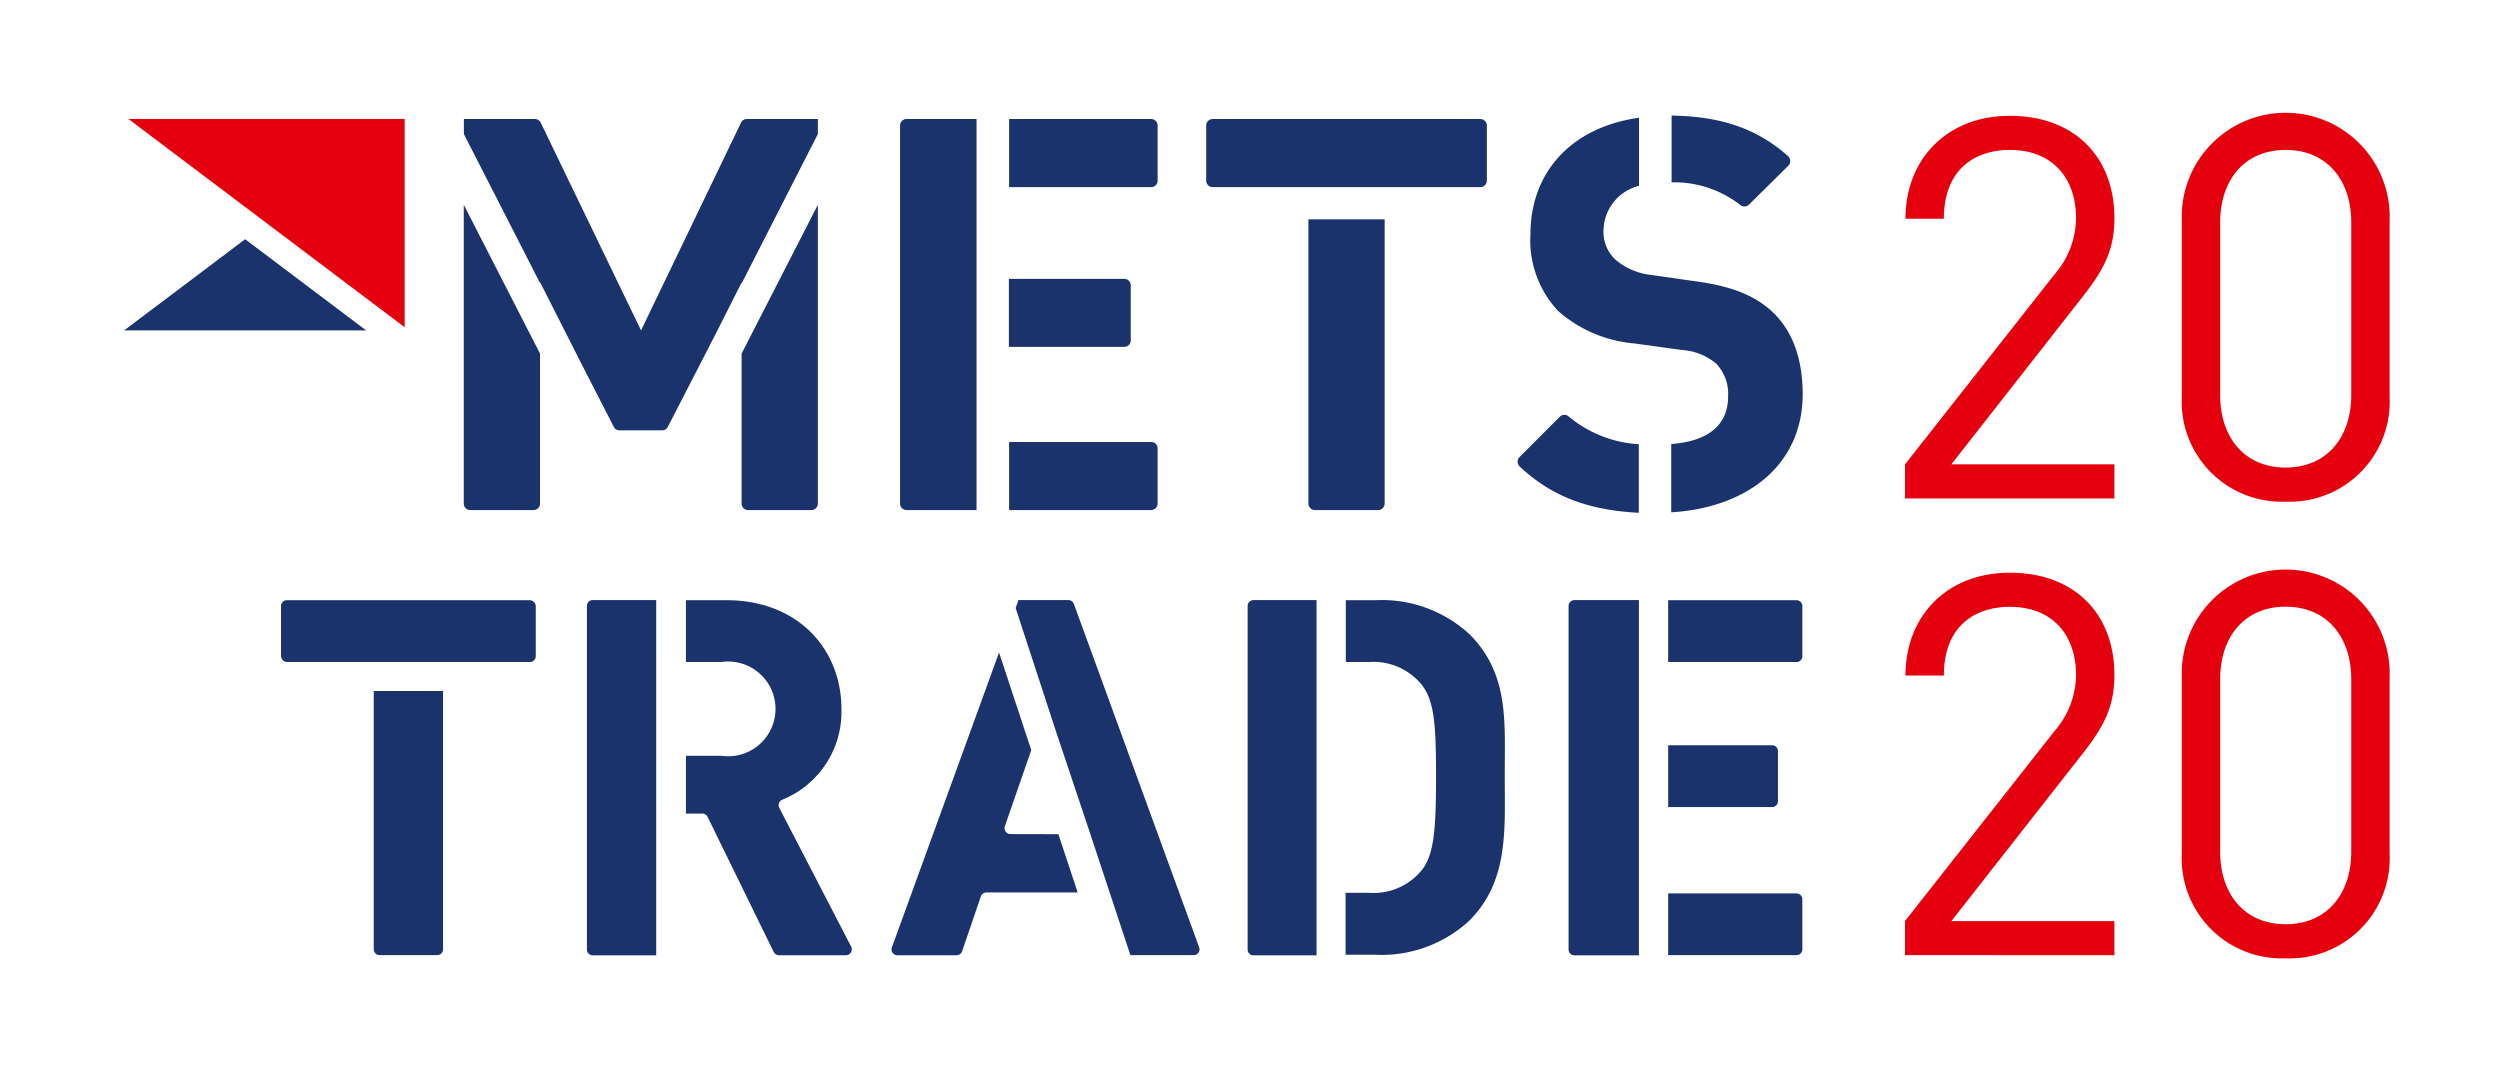 <svg id="Layer_1" data-name="Layer 1" xmlns="http://www.w3.org/2000/svg" viewBox="0 0 211.1 90.71"><defs><style>.cls-1{fill:#1b336c;}.cls-2{fill:#e5000d;}</style></defs><title>Artboard 1</title><path class="cls-1" d="M69.06,11.32V10.05h-6a.54.54,0,0,0-.49.31L54.13,27.9,45.66,10.36a.54.54,0,0,0-.49-.31h-6v1.27L45.6,23.9v-.08l3.61,7.12,2.62,5.11a.54.54,0,0,0,.48.29h3.6a.54.54,0,0,0,.48-.29L60.53,28l2.09-4.14v.08Z"/><path class="cls-1" d="M62.62,29.86V42.52a.55.55,0,0,0,.54.55h5.36a.55.55,0,0,0,.54-.55V17.29Z"/><path class="cls-1" d="M39.16,42.52a.55.55,0,0,0,.54.55h5.36a.55.55,0,0,0,.54-.55V29.86L39.16,17.29Z"/><path class="cls-1" d="M97.75,15.26V10.6a.55.55,0,0,0-.54-.55h-12V15.8h12A.54.54,0,0,0,97.75,15.26Z"/><path class="cls-1" d="M97.21,37.32h-12v5.75h12a.55.55,0,0,0,.54-.55V37.86A.54.54,0,0,0,97.21,37.32Z"/><path class="cls-1" d="M95.48,28.75V24.09a.54.54,0,0,0-.54-.54H85.19v5.74h9.75A.54.54,0,0,0,95.48,28.75Z"/><path class="cls-1" d="M76,10.6V42.52a.55.55,0,0,0,.54.55h5.92V37.32h0v-8h0V23.55h0V15.8h0V10.05H76.55A.55.55,0,0,0,76,10.6Z"/><path class="cls-1" d="M125,10.05H102.4a.55.55,0,0,0-.55.55v4.66a.55.55,0,0,0,.55.54H125a.55.55,0,0,0,.55-.54V10.6A.55.55,0,0,0,125,10.05Z"/><path class="cls-1" d="M110.48,42.52a.55.55,0,0,0,.54.55h5.36a.55.55,0,0,0,.54-.55v-24h-6.44Z"/><path class="cls-1" d="M149.66,26.33c-1.39-1.3-3.29-2.13-6.3-2.55l-3.9-.56a5.6,5.6,0,0,1-3.06-1.3,3.2,3.2,0,0,1-1-2.36,3.94,3.94,0,0,1,3-3.87V9.94c-5.75.81-9.17,4.63-9.17,9.85a8.71,8.71,0,0,0,2.36,6.49A11.19,11.19,0,0,0,138,29l4,.55a5,5,0,0,1,2.92,1.16,3.71,3.71,0,0,1,1,2.78c0,2.39-1.68,3.78-4.8,4v5.77c6.35-.38,11.1-3.94,11.1-10C152.21,30.41,151.43,28,149.66,26.33Z"/><path class="cls-1" d="M131.72,35.18l-3.41,3.41a.56.56,0,0,0,0,.79c2.8,2.64,6,3.71,10.07,3.92V37.51a10.18,10.18,0,0,1-5.92-2.34A.54.54,0,0,0,131.72,35.18Z"/><path class="cls-1" d="M147.66,17.3,151,14a.56.56,0,0,0,0-.8c-2.65-2.37-5.74-3.38-9.85-3.44V15.4a9,9,0,0,1,5.81,1.92A.55.55,0,0,0,147.66,17.3Z"/><polygon class="cls-1" points="10.48 27.9 30.92 27.9 20.7 20.2 10.48 27.9"/><polygon class="cls-2" points="34.17 10.05 10.85 10.05 34.17 27.63 34.17 10.05"/><path class="cls-1" d="M31.56,80.16a.49.49,0,0,0,.49.49h4.86a.49.49,0,0,0,.5-.49V58.35H31.56Z"/><rect class="cls-1" x="23.73" y="50.68" width="21.51" height="5.22" rx="0.49"/><path class="cls-1" d="M71.87,79.93,65.8,68.21a.5.5,0,0,1,.25-.68,8,8,0,0,0,5-7.67c0-5-3.62-9.18-9.72-9.18H57.92V55.9h3a4,4,0,1,1,0,7.92h-3V68.7h1.39a.49.49,0,0,1,.44.28l5.58,11.4a.5.5,0,0,0,.45.28h5.65A.5.5,0,0,0,71.87,79.93Z"/><path class="cls-1" d="M49.56,51.18v29a.49.49,0,0,0,.49.49h5.36l0-30h-5.4A.5.5,0,0,0,49.56,51.18Z"/><path class="cls-1" d="M101.26,80,90.68,51a.5.5,0,0,0-.47-.33H86l-.24.67L89.2,61.86l2.87,8.57h0l3.23,9.77.15.45h5.4A.49.49,0,0,0,101.26,80Z"/><path class="cls-1" d="M85.32,70.43a.5.5,0,0,1-.47-.66l2.23-6.43L84.36,55.1,75.31,80a.49.49,0,0,0,.46.66h5a.5.5,0,0,0,.47-.33l1.58-4.63a.5.5,0,0,1,.47-.34h7.71l-1.63-4.92Z"/><path class="cls-1" d="M124.08,53.55a10.92,10.92,0,0,0-7.92-2.87h-2.52V55.9h2A5.25,5.25,0,0,1,120,57.76c1.09,1.34,1.26,3.24,1.26,7.78s-.17,6.7-1.26,8a5.24,5.24,0,0,1-4.38,1.85h-2v5.23h2.52a10.92,10.92,0,0,0,7.92-2.87c3.37-3.37,3-7.74,3-12.25S127.45,56.91,124.08,53.55Z"/><path class="cls-1" d="M105.35,51.18v29a.49.49,0,0,0,.49.49h5.33v-30h-5.33A.5.5,0,0,0,105.35,51.18Z"/><path class="cls-1" d="M151.7,50.68H140.86V55.9H151.7a.49.49,0,0,0,.49-.49V51.18A.5.5,0,0,0,151.7,50.68Z"/><path class="cls-1" d="M132.45,51.18v29a.49.49,0,0,0,.49.49h5.45v-30h-5.45A.5.5,0,0,0,132.45,51.18Z"/><path class="cls-1" d="M150.13,67.66V63.43a.49.49,0,0,0-.49-.5h-8.78v5.22h8.78A.49.49,0,0,0,150.13,67.66Z"/><path class="cls-1" d="M151.7,75.44H140.86v5.21H151.7a.49.49,0,0,0,.49-.49V75.93A.49.49,0,0,0,151.7,75.44Z"/><path class="cls-2" d="M160.86,42.09V39.21L173.5,23.15a7.31,7.31,0,0,0,1.8-4.73c0-3.46-2.07-5.76-5.58-5.76-3,0-5.58,1.67-5.58,5.81H160.9c0-5,3.47-8.69,8.82-8.69s8.82,3.38,8.82,8.64c0,2.57-.81,4.23-2.56,6.48L164.77,39.21h13.77v2.88Z"/><path class="cls-2" d="M193,42.36a8.45,8.45,0,0,1-8.77-8.82V18.6a8.78,8.78,0,1,1,17.55,0V33.54A8.45,8.45,0,0,1,193,42.36Zm5.54-23.58c0-3.51-2-6.12-5.54-6.12s-5.53,2.61-5.53,6.12V33.36c0,3.51,2,6.12,5.53,6.12s5.54-2.61,5.54-6.12Z"/><path class="cls-2" d="M160.86,80.65V77.77L173.5,61.71A7.28,7.28,0,0,0,175.3,57c0-3.47-2.07-5.76-5.58-5.76-3,0-5.58,1.66-5.58,5.8H160.9c0-5,3.47-8.68,8.82-8.68s8.82,3.37,8.82,8.64c0,2.56-.81,4.23-2.56,6.48l-11.21,14.3h13.77v2.88Z"/><path class="cls-2" d="M193,80.92a8.45,8.45,0,0,1-8.77-8.82V57.17a8.78,8.78,0,1,1,17.55,0V72.1A8.45,8.45,0,0,1,193,80.92Zm5.54-23.57c0-3.51-2-6.12-5.54-6.12s-5.53,2.61-5.53,6.12V71.93c0,3.5,2,6.11,5.53,6.11s5.54-2.61,5.54-6.11Z"/></svg>